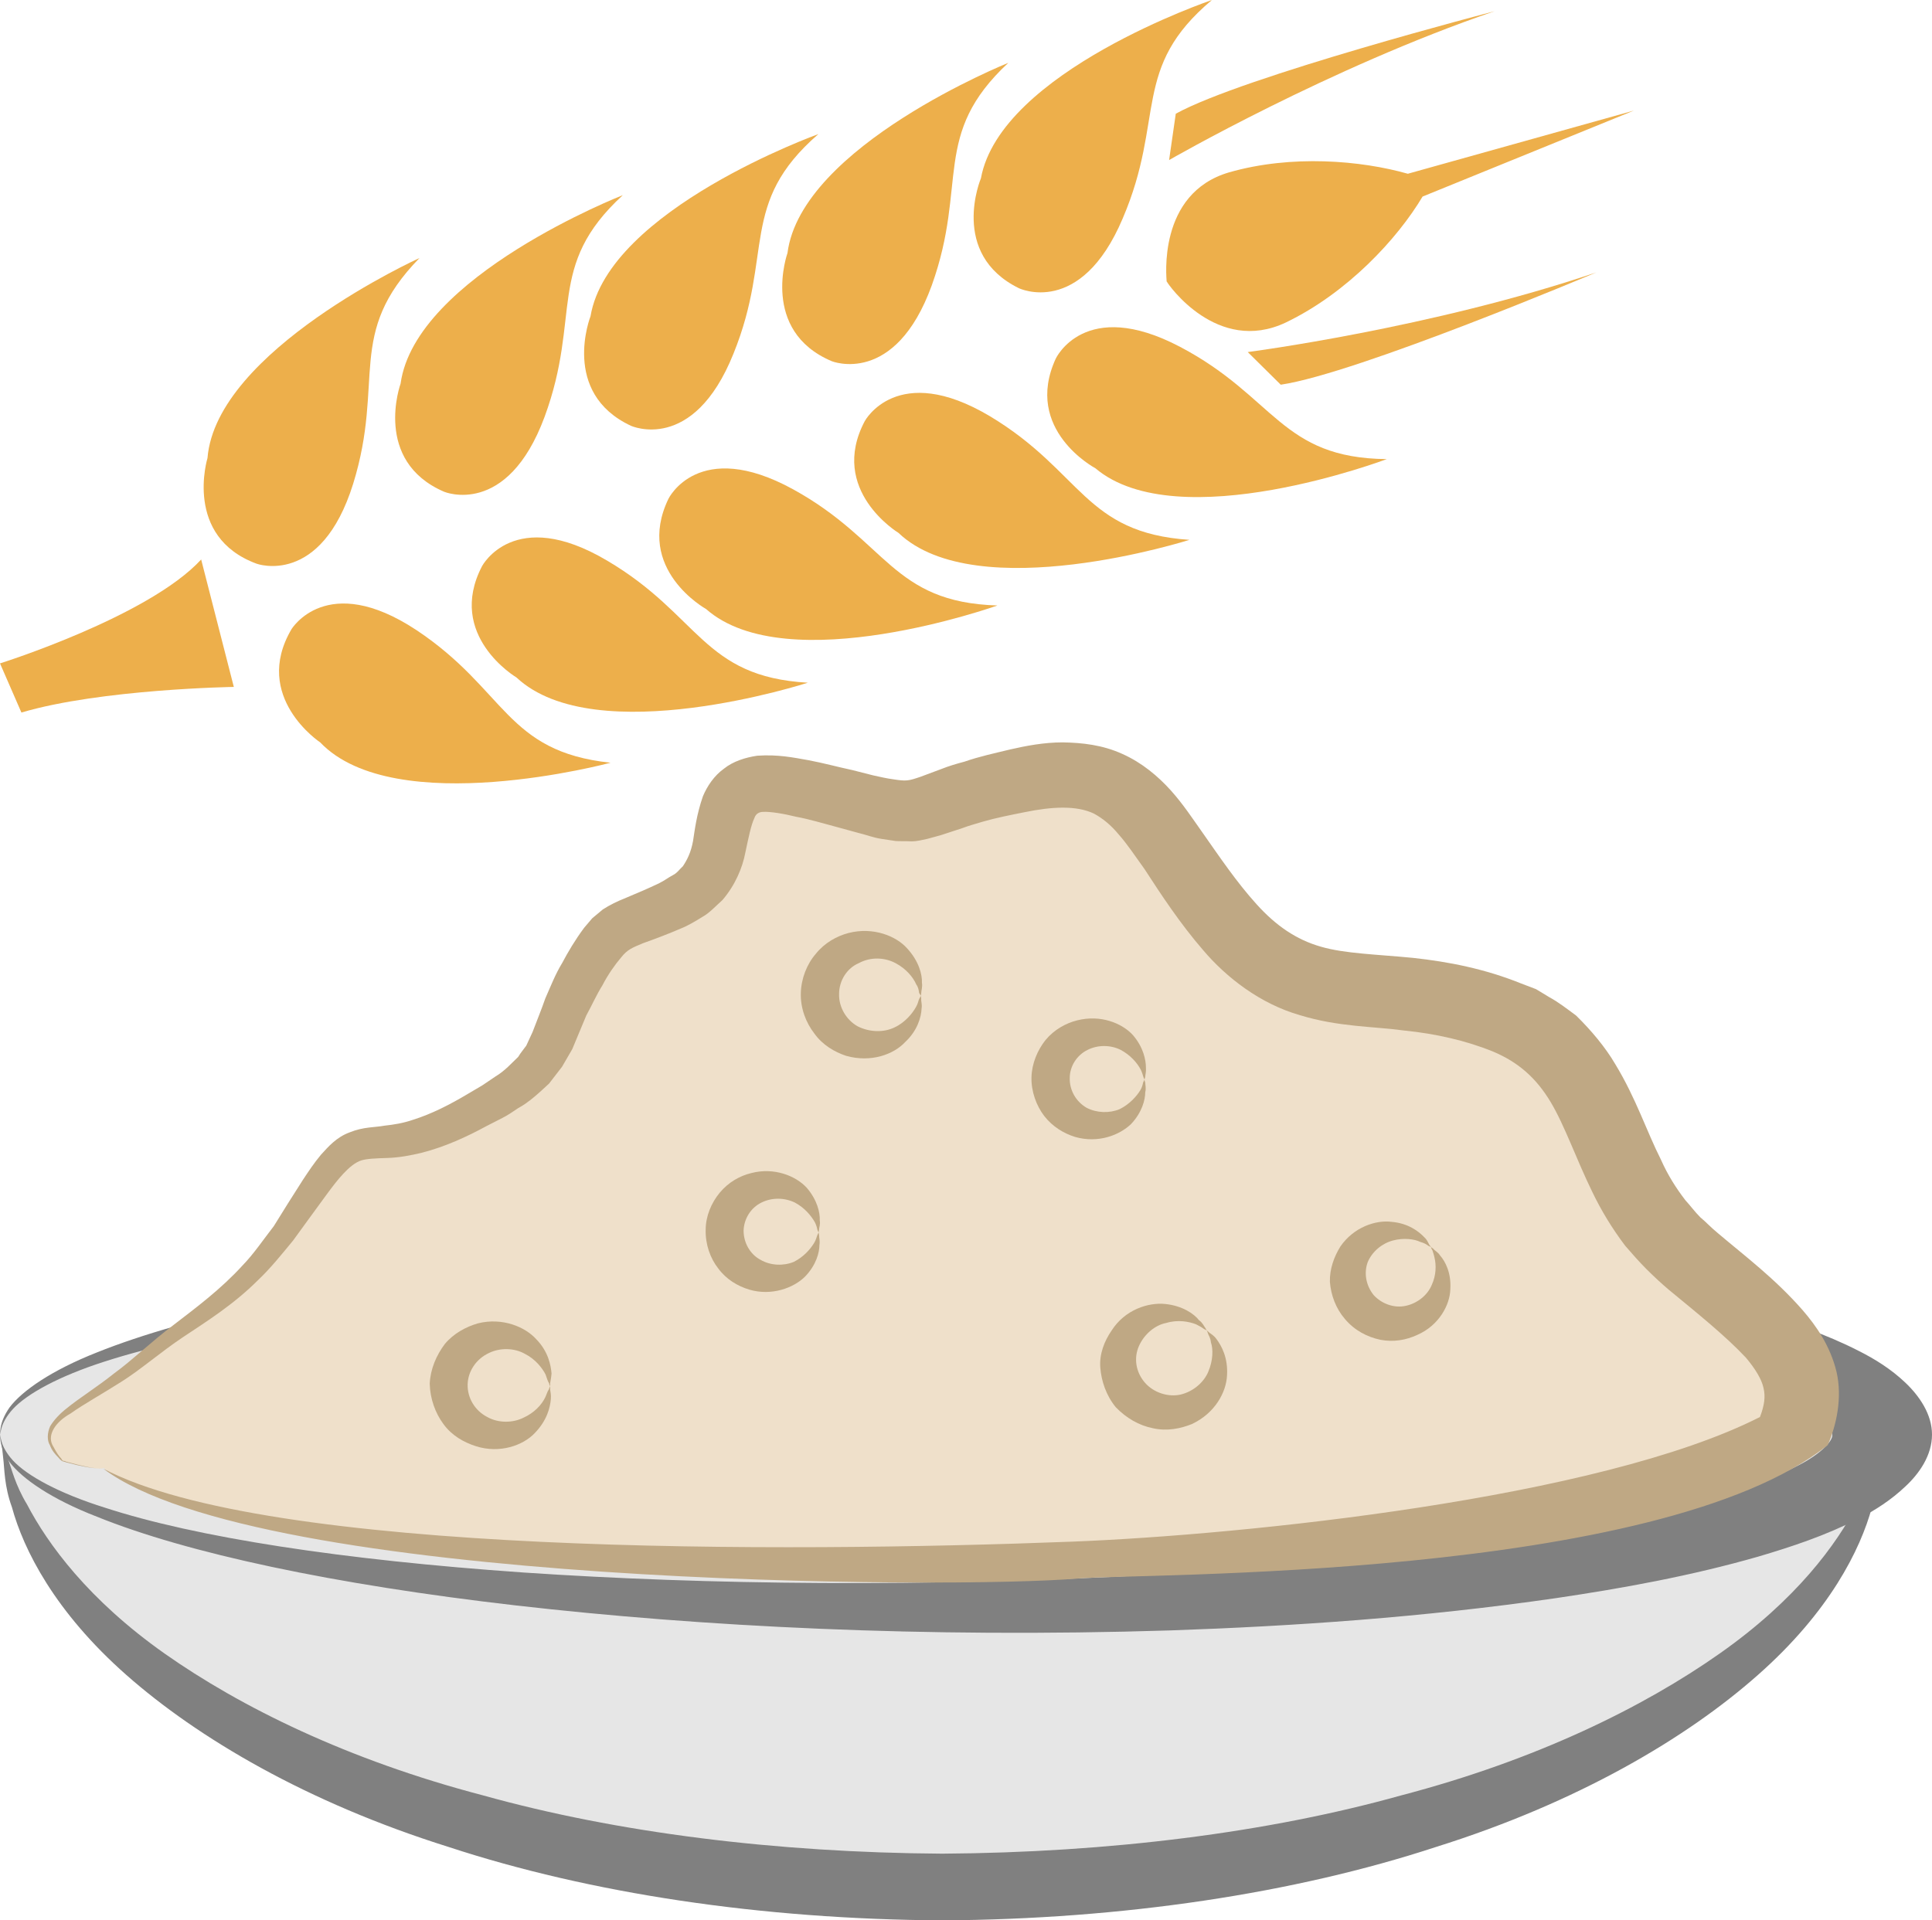<?xml version="1.0" encoding="UTF-8" standalone="no"?>
<!-- Creator: CorelDRAW Home & Student X7 -->

<svg
   xmlns:dc="http://purl.org/dc/elements/1.1/"
   xmlns:cc="http://creativecommons.org/ns#"
   xmlns:rdf="http://www.w3.org/1999/02/22-rdf-syntax-ns#"
   xmlns:svg="http://www.w3.org/2000/svg"
   xmlns="http://www.w3.org/2000/svg"
   xmlns:sodipodi="http://sodipodi.sourceforge.net/DTD/sodipodi-0.dtd"
   xmlns:inkscape="http://www.inkscape.org/namespaces/inkscape"
   xml:space="preserve"
   width="55.03mm"
   height="54.71mm"
   version="1.1"
   style="clip-rule:evenodd;fill-rule:evenodd;image-rendering:optimizeQuality;shape-rendering:geometricPrecision;text-rendering:geometricPrecision"
   viewBox="0 0 5503 5471"
   id="svg73"
   sodipodi:docname="3101.svg"
   inkscape:version="0.92.4 (5da689c313, 2019-01-14)"><sodipodi:namedview
   pagecolor="#ffffff"
   bordercolor="#666666"
   borderopacity="1"
   objecttolerance="10"
   gridtolerance="10"
   guidetolerance="10"
   inkscape:pageopacity="0"
   inkscape:pageshadow="2"
   inkscape:window-width="640"
   inkscape:window-height="480"
   id="namedview75"
   showgrid="false"
   inkscape:zoom="0.2102413"
   inkscape:cx="102.61417"
   inkscape:cy="91.691337"
   inkscape:window-x="0"
   inkscape:window-y="0"
   inkscape:window-maximized="0"
   inkscape:current-layer="svg73" />
 <defs
   id="defs4">
  <style
   type="text/css"
   id="style2">
   <![CDATA[
    .fil1 {fill:gray;fill-rule:nonzero}
    .fil3 {fill:#BFA884;fill-rule:nonzero}
    .fil0 {fill:#E6E6E6;fill-rule:nonzero}
    .fil4 {fill:#EDAF4B;fill-rule:nonzero}
    .fil2 {fill:#EFE0CA;fill-rule:nonzero}
   ]]>
  </style>
 </defs>
 <g
   id="Vrstva_x0020_1"
   transform="translate(-7785,-11805)">
  <g
   id="_502034248">
   <path
   class="fil0"
   d="m 7788,15909 c 95,712 1257,1272 2681,1272 1424,0 2585,-560 2679,-1272 z"
   id="path7"
   inkscape:connector-curvature="0"
   style="fill:#e6e6e6;fill-rule:nonzero" />
   <path
   class="fil1"
   d="m 13148,15909 c 0,0 -1,17 -4,49 -5,32 -5,81 -27,141 -33,121 -121,298 -325,478 -202,179 -512,363 -917,490 -402,132 -892,206 -1406,209 -516,-3 -1004,-77 -1406,-209 -405,-127 -715,-311 -918,-490 -204,-180 -293,-357 -326,-478 -22,-60 -21,-109 -25,-141 -3,-32 -6,-49 -6,-49 0,0 6,17 18,48 12,31 22,78 56,134 59,113 175,272 392,425 216,152 521,303 907,404 380,106 833,163 1308,166 475,-3 928,-60 1307,-166 386,-101 691,-252 907,-404 218,-153 334,-312 392,-425 34,-56 45,-103 57,-134 10,-31 16,-48 16,-48 z"
   id="path9"
   inkscape:connector-curvature="0"
   style="fill:#808080;fill-rule:nonzero" />
   <path
   class="fil0"
   d="m 7785,15892 c 0,-271 1200,-491 2681,-491 1480,0 2679,220 2679,491 0,272 -1199,492 -2679,492 -1481,0 -2681,-220 -2681,-492 z"
   id="path11"
   inkscape:connector-curvature="0"
   style="fill:#e6e6e6;fill-rule:nonzero" />
   <path
   class="fil1"
   d="m 7785,15892 c 3,0 -3,30 37,74 40,43 130,93 261,134 260,85 676,149 1193,185 518,35 1141,43 1824,5 341,-21 699,-53 1056,-110 177,-29 358,-64 524,-113 82,-25 163,-53 225,-86 64,-32 102,-71 99,-89 3,-17 -35,-56 -99,-88 -62,-34 -143,-62 -225,-86 -166,-49 -347,-84 -524,-113 -357,-58 -715,-90 -1056,-110 -683,-39 -1306,-30 -1824,5 -517,35 -933,100 -1193,184 -131,42 -221,92 -261,135 -40,44 -34,74 -37,73 3,1 -7,-28 27,-77 36,-48 120,-106 249,-157 257,-103 673,-192 1195,-253 525,-59 1158,-92 1861,-70 351,11 720,37 1100,92 189,28 383,63 575,118 95,28 192,60 286,108 48,24 94,53 134,91 40,38 76,90 76,148 0,59 -36,111 -76,148 -40,38 -86,68 -134,92 -94,48 -191,80 -286,108 -192,55 -386,90 -575,118 -380,55 -749,80 -1100,92 -703,22 -1336,-11 -1861,-71 -522,-60 -938,-149 -1195,-253 -129,-50 -213,-108 -249,-156 -34,-49 -24,-78 -27,-78 z"
   id="path13"
   inkscape:connector-curvature="0"
   style="fill:#808080;fill-rule:nonzero" />
  </g>
  <path
   class="fil2"
   d="m 8081,15987 c 103,109 993,257 1644,277 424,10 975,-12 1185,3 212,16 363,9 879,-37 518,-47 800,-85 1094,-321 195,-256 -12,-291 -290,-524 -280,-232 -196,-571 -538,-691 -342,-121 -536,8 -763,-243 -225,-249 -239,-496 -585,-427 -346,68 -253,128 -481,65 -229,-60 -324,-81 -364,12 -41,94 -4,209 -158,280 -155,74 -173,34 -273,222 -100,187 -43,244 -334,389 -290,146 -268,-38 -445,240 -178,279 -283,295 -460,443 -176,147 -343,176 -229,291 0,0 102,31 118,21 z"
   id="path16"
   inkscape:connector-curvature="0"
   style="fill:#efe0ca;fill-rule:nonzero" />
  <path
   class="fil3"
   d="m 8063,15988 c -15,0 -42,-4 -90,-17 -4,-2 -9,-2 -12,-4 -4,-3 -8,-7 -10,-10 -9,-9 -18,-19 -24,-35 -8,-13 -8,-34 1,-54 11,-18 27,-35 46,-50 38,-31 87,-61 137,-101 51,-37 104,-89 168,-137 65,-50 135,-102 197,-170 32,-33 58,-72 89,-112 26,-42 54,-87 83,-132 16,-24 31,-47 51,-71 21,-23 44,-50 82,-64 39,-16 73,-14 99,-19 27,-3 53,-7 82,-17 51,-16 103,-42 158,-75 l 39,-23 37,-25 c 27,-16 46,-38 65,-56 7,-12 16,-22 23,-32 l 18,-39 c 12,-32 25,-63 36,-95 15,-34 29,-70 48,-101 17,-32 37,-66 63,-101 l 23,-27 30,-25 c 20,-13 43,-24 61,-31 38,-16 69,-29 100,-44 16,-8 24,-15 39,-23 12,-6 18,-16 28,-25 12,-18 23,-39 29,-72 5,-32 10,-75 28,-127 12,-29 32,-59 60,-79 26,-21 61,-32 95,-37 59,-4 102,5 147,13 42,8 82,19 124,28 l 59,15 c 18,4 40,9 56,11 38,6 44,5 79,-7 l 59,-22 c 20,-8 43,-15 66,-21 43,-15 86,-24 131,-35 44,-10 95,-20 149,-20 55,1 113,7 170,33 56,25 102,64 138,104 35,39 61,79 88,117 52,74 99,144 156,207 55,61 113,101 183,121 68,20 161,22 263,32 101,11 204,31 308,73 l 42,16 c 12,7 26,16 38,23 26,14 50,33 76,52 43,42 84,91 112,139 59,97 89,191 130,272 19,43 43,81 70,116 14,15 26,32 42,48 17,14 29,28 51,46 78,66 161,128 240,218 39,45 79,102 97,176 17,74 0,152 -25,209 -484,386 -1963,365 -2134,380 -354,31 -2333,22 -2778,-313 468,247 1937,240 2762,208 482,-19 1499,-122 1957,-355 13,-34 16,-59 10,-83 -5,-24 -23,-54 -50,-86 -58,-62 -139,-127 -219,-193 -18,-15 -43,-38 -64,-59 -21,-21 -42,-45 -61,-67 -37,-49 -68,-100 -93,-152 -47,-96 -78,-188 -119,-257 -42,-70 -93,-114 -164,-144 -76,-31 -163,-51 -253,-60 -87,-12 -188,-10 -298,-44 -112,-32 -209,-107 -275,-185 -65,-75 -119,-157 -167,-231 -26,-36 -49,-71 -73,-98 -23,-28 -47,-47 -71,-60 -50,-24 -120,-20 -198,-4 -40,8 -81,16 -119,27 -19,6 -39,11 -57,18 l -61,20 -18,5 -22,6 c -14,3 -29,7 -45,7 -16,-1 -33,0 -45,-1 l -40,-6 c -26,-4 -44,-12 -66,-17 l -62,-17 c -38,-10 -77,-22 -115,-29 -36,-9 -74,-15 -94,-14 -11,0 -21,5 -25,17 -10,21 -17,57 -26,99 -8,43 -29,93 -65,135 -19,17 -37,37 -57,48 -19,12 -43,26 -61,33 -37,16 -77,31 -108,42 -31,13 -45,18 -63,41 -17,20 -37,48 -53,79 -18,29 -30,57 -46,86 -13,32 -27,64 -40,96 l -29,50 -37,48 c -29,27 -58,54 -88,70 -15,10 -29,20 -45,28 l -45,23 c -57,31 -118,59 -184,76 -33,8 -66,14 -98,15 -33,1 -59,2 -75,7 -34,11 -70,58 -100,99 -32,44 -63,86 -94,129 -33,40 -65,80 -100,113 -70,70 -147,118 -213,162 -66,44 -121,93 -177,128 -55,35 -106,63 -144,90 -43,24 -66,60 -52,89 7,13 13,24 20,33 3,3 7,8 9,12 2,1 8,1 10,3 48,13 75,19 90,19 21,1 23,1 0,0 z"
   id="path18"
   inkscape:connector-curvature="0"
   style="fill:#bfa884;fill-rule:nonzero" />
  <path
   class="fil2"
   d="m 10407,14642 c -2,78 -67,139 -146,138 -79,-2 -144,-65 -142,-144 1,-78 69,-141 148,-139 78,1 141,67 140,145 z"
   id="path20"
   inkscape:connector-curvature="0"
   style="fill:#efe0ca;fill-rule:nonzero" />
  <path
   class="fil3"
   d="m 10407,14642 c 0,0 0,-3 -4,-8 -1,-7 -2,-16 -8,-24 -9,-21 -29,-45 -59,-61 -30,-16 -70,-19 -105,0 -33,14 -56,49 -56,88 -1,38 21,74 53,92 34,17 74,18 105,3 30,-14 51,-40 61,-58 6,-10 7,-19 9,-23 4,-6 4,-9 4,-9 0,0 2,3 2,9 -1,6 3,15 1,27 -1,25 -12,63 -46,95 -33,36 -98,60 -169,40 -33,-11 -67,-31 -90,-63 -25,-32 -40,-73 -39,-115 1,-42 17,-83 43,-113 25,-31 59,-50 93,-59 71,-18 136,9 167,44 33,36 43,74 42,98 2,12 -2,22 -2,29 0,5 -2,8 -2,8 z"
   id="path22"
   inkscape:connector-curvature="0"
   style="fill:#bfa884;fill-rule:nonzero" />
  <path
   class="fil2"
   d="m 11045,14881 c -1,73 -63,131 -137,130 -74,-2 -133,-62 -132,-136 1,-73 63,-129 137,-127 74,1 134,60 132,133 z"
   id="path24"
   inkscape:connector-curvature="0"
   style="fill:#efe0ca;fill-rule:nonzero" />
  <path
   class="fil3"
   d="m 11045,14881 c 0,0 -1,-2 -3,-7 -2,-7 -4,-14 -8,-22 -10,-19 -29,-41 -57,-56 -28,-14 -64,-15 -94,0 -31,15 -51,47 -51,80 -1,34 17,67 48,85 29,15 65,16 94,4 28,-14 48,-36 59,-54 5,-8 7,-17 8,-22 2,-5 4,-8 4,-8 0,0 0,3 2,8 0,7 3,16 0,28 0,21 -9,57 -40,90 -33,32 -94,56 -160,37 -32,-10 -64,-29 -88,-60 -22,-29 -37,-69 -36,-110 1,-39 17,-77 40,-106 25,-30 58,-48 90,-56 67,-17 128,8 159,42 30,35 37,71 37,93 1,12 -2,20 -2,26 -2,6 -2,8 -2,8 z"
   id="path26"
   inkscape:connector-curvature="0"
   style="fill:#bfa884;fill-rule:nonzero" />
  <path
   class="fil2"
   d="m 9352,15754 c -1,78 -68,141 -147,139 -80,-1 -142,-67 -141,-145 2,-78 66,-139 146,-138 79,2 144,66 142,144 z"
   id="path28"
   inkscape:connector-curvature="0"
   style="fill:#efe0ca;fill-rule:nonzero" />
  <path
   class="fil3"
   d="m 9352,15754 c 0,0 -2,-2 -3,-8 -4,-6 -6,-14 -10,-25 -9,-18 -29,-44 -59,-59 -30,-17 -71,-18 -103,-2 -36,17 -59,52 -60,89 -1,39 21,75 56,93 32,18 73,17 103,2 31,-14 52,-37 62,-58 4,-8 6,-17 10,-22 2,-6 4,-10 4,-10 0,0 0,4 0,10 1,6 3,15 2,27 -2,24 -11,61 -46,97 -33,35 -100,59 -168,37 -34,-11 -68,-30 -92,-63 -23,-31 -38,-72 -39,-115 2,-42 19,-81 43,-113 25,-30 60,-49 95,-59 69,-17 134,10 166,46 34,35 41,74 43,97 -1,12 -3,21 -4,28 0,5 0,8 0,8 z"
   id="path30"
   inkscape:connector-curvature="0"
   style="fill:#bfa884;fill-rule:nonzero" />
  <path
   class="fil2"
   d="m 10117,15316 c -1,73 -63,131 -137,130 -75,-2 -134,-62 -132,-136 1,-73 63,-129 137,-128 74,2 133,61 132,134 z"
   id="path32"
   inkscape:connector-curvature="0"
   style="fill:#efe0ca;fill-rule:nonzero" />
  <path
   class="fil3"
   d="m 10117,15316 c 0,0 -2,-2 -4,-8 -1,-6 -3,-13 -7,-21 -11,-19 -29,-41 -57,-56 -29,-14 -65,-15 -95,0 -31,15 -50,47 -51,80 0,34 18,67 48,83 29,17 66,18 95,6 28,-14 47,-36 58,-54 5,-8 7,-17 9,-22 2,-5 4,-8 4,-8 0,0 0,3 1,8 0,7 3,16 1,28 0,21 -9,57 -41,90 -32,32 -95,56 -159,37 -33,-10 -65,-29 -88,-60 -23,-29 -37,-69 -36,-110 0,-39 16,-77 40,-106 25,-30 57,-48 90,-56 65,-17 127,8 158,42 30,35 38,71 37,93 2,12 -2,20 -2,26 -1,6 -1,8 -1,8 z"
   id="path34"
   inkscape:connector-curvature="0"
   style="fill:#bfa884;fill-rule:nonzero" />
  <path
   class="fil2"
   d="m 11222,15595 c 53,60 46,150 -16,200 -59,52 -150,44 -202,-16 -51,-59 -44,-149 18,-200 59,-50 150,-43 200,16 z"
   id="path36"
   inkscape:connector-curvature="0"
   style="fill:#efe0ca;fill-rule:nonzero" />
  <path
   class="fil3"
   d="m 11222,15595 c 0,0 -1,0 -8,-4 -5,-4 -12,-8 -22,-13 -20,-8 -52,-14 -85,-4 -32,6 -63,32 -78,66 -15,34 -9,74 17,104 25,29 67,42 102,34 37,-9 67,-36 79,-66 13,-31 14,-63 7,-83 -1,-12 -6,-19 -8,-24 -2,-7 -4,-10 -4,-10 0,0 4,3 8,7 4,3 13,8 20,18 15,20 33,54 30,103 -2,48 -34,108 -100,139 -32,13 -71,21 -111,12 -40,-8 -76,-29 -106,-60 -27,-33 -41,-74 -44,-113 -3,-39 12,-76 32,-105 38,-60 105,-81 153,-76 49,5 82,28 96,46 11,8 14,17 18,22 3,5 4,7 4,7 z"
   id="path38"
   inkscape:connector-curvature="0"
   style="fill:#bfa884;fill-rule:nonzero" />
  <path
   class="fil2"
   d="m 11861,15358 c 48,55 41,140 -15,186 -56,49 -140,42 -189,-15 -48,-56 -41,-139 15,-185 56,-49 140,-42 189,14 z"
   id="path40"
   inkscape:connector-curvature="0"
   style="fill:#efe0ca;fill-rule:nonzero" />
  <path
   class="fil3"
   d="m 11861,15358 c 0,0 -3,-2 -8,-4 -5,-4 -12,-8 -23,-11 -16,-8 -47,-12 -77,-4 -31,8 -59,31 -72,61 -12,32 -5,68 17,95 22,24 58,38 92,30 32,-7 61,-30 73,-59 13,-28 13,-57 8,-78 -2,-10 -5,-17 -6,-21 -4,-6 -4,-9 -4,-9 0,0 2,1 7,5 3,5 12,8 19,19 15,17 32,50 29,96 -1,44 -32,103 -94,130 -32,15 -68,21 -105,14 -38,-8 -74,-27 -101,-59 -26,-30 -40,-68 -43,-106 -1,-37 12,-72 30,-101 38,-55 101,-76 146,-70 47,4 77,27 93,44 8,7 11,16 14,21 4,5 5,7 5,7 z"
   id="path42"
   inkscape:connector-curvature="0"
   style="fill:#bfa884;fill-rule:nonzero" />
  <path
   class="fil4"
   d="m 8516,13411 c 0,0 183,67 275,-228 91,-294 -22,-427 189,-643 0,0 -579,263 -604,570 0,0 -69,224 140,301 z"
   id="path44"
   inkscape:connector-curvature="0"
   style="fill:#edaf4b;fill-rule:nonzero" />
  <path
   class="fil4"
   d="m 9050,13206 c 0,0 179,75 286,-213 107,-290 2,-429 223,-632 0,0 -591,231 -633,537 0,0 -80,220 124,308 z"
   id="path46"
   inkscape:connector-curvature="0"
   style="fill:#edaf4b;fill-rule:nonzero" />
  <path
   class="fil4"
   d="m 9582,13018 c 0,0 177,81 292,-205 116,-286 14,-428 242,-626 0,0 -598,215 -649,519 0,0 -86,218 115,312 z"
   id="path48"
   inkscape:connector-curvature="0"
   style="fill:#edaf4b;fill-rule:nonzero" />
  <path
   class="fil4"
   d="m 10154,12834 c 0,0 180,73 285,-216 104,-290 -2,-429 218,-634 0,0 -590,237 -629,542 0,0 -79,221 126,308 z"
   id="path50"
   inkscape:connector-curvature="0"
   style="fill:#edaf4b;fill-rule:nonzero" />
  <path
   class="fil4"
   d="m 10687,12626 c 0,0 176,85 296,-199 122,-285 23,-428 254,-622 0,0 -602,204 -658,508 0,0 -91,215 108,313 z"
   id="path52"
   inkscape:connector-curvature="0"
   style="fill:#edaf4b;fill-rule:nonzero" />
  <path
   class="fil4"
   d="m 8971,13600 c -256,-169 -356,-2 -356,-2 -113,193 82,322 82,322 213,223 827,58 827,58 -299,-32 -296,-207 -553,-378 z"
   id="path54"
   inkscape:connector-curvature="0"
   style="fill:#edaf4b;fill-rule:nonzero" />
  <path
   class="fil4"
   d="m 9158,13418 c -103,198 98,317 98,317 225,211 830,15 830,15 -300,-17 -307,-192 -572,-348 -265,-157 -356,16 -356,16 z"
   id="path56"
   inkscape:connector-curvature="0"
   style="fill:#edaf4b;fill-rule:nonzero" />
  <path
   class="fil4"
   d="m 9689,13226 c -97,201 107,314 107,314 231,204 830,-10 830,-10 -301,-9 -313,-183 -582,-331 -270,-148 -355,27 -355,27 z"
   id="path58"
   inkscape:connector-curvature="0"
   style="fill:#edaf4b;fill-rule:nonzero" />
  <path
   class="fil4"
   d="m 10605,12991 c -265,-158 -357,14 -357,14 -104,197 96,318 96,318 223,213 829,20 829,20 -300,-20 -305,-194 -568,-352 z"
   id="path60"
   inkscape:connector-curvature="0"
   style="fill:#edaf4b;fill-rule:nonzero" />
  <path
   class="fil4"
   d="m 10792,12827 c -93,203 113,312 113,312 235,199 830,-26 830,-26 -302,-3 -317,-177 -589,-320 -272,-143 -354,34 -354,34 z"
   id="path62"
   inkscape:connector-curvature="0"
   style="fill:#edaf4b;fill-rule:nonzero" />
  <path
   class="fil4"
   d="m 7785,13695 61,140 c 226,-67 605,-73 605,-73 l -93,-363 c -150,163 -573,296 -573,296 z"
   id="path64"
   inkscape:connector-curvature="0"
   style="fill:#edaf4b;fill-rule:nonzero" />
  <path
   class="fil4"
   d="m 11433,12901 c 218,-32 899,-320 899,-320 -469,159 -993,227 -993,227 z"
   id="path66"
   inkscape:connector-curvature="0"
   style="fill:#edaf4b;fill-rule:nonzero" />
  <path
   class="fil4"
   d="m 12042,11837 c 0,0 -716,186 -908,292 l -19,132 c 0,0 458,-264 927,-424 z"
   id="path68"
   inkscape:connector-curvature="0"
   style="fill:#edaf4b;fill-rule:nonzero" />
  <path
   class="fil4"
   d="m 11795,12300 c -134,-38 -331,-55 -509,-4 -206,60 -178,304 -178,311 v 0 0 l 1,1 v 0 c 3,7 143,208 338,116 175,-84 318,-238 390,-359 l 602,-245 z"
   id="path70"
   inkscape:connector-curvature="0"
   style="fill:#edaf4b;fill-rule:nonzero" />
 </g>
</svg>